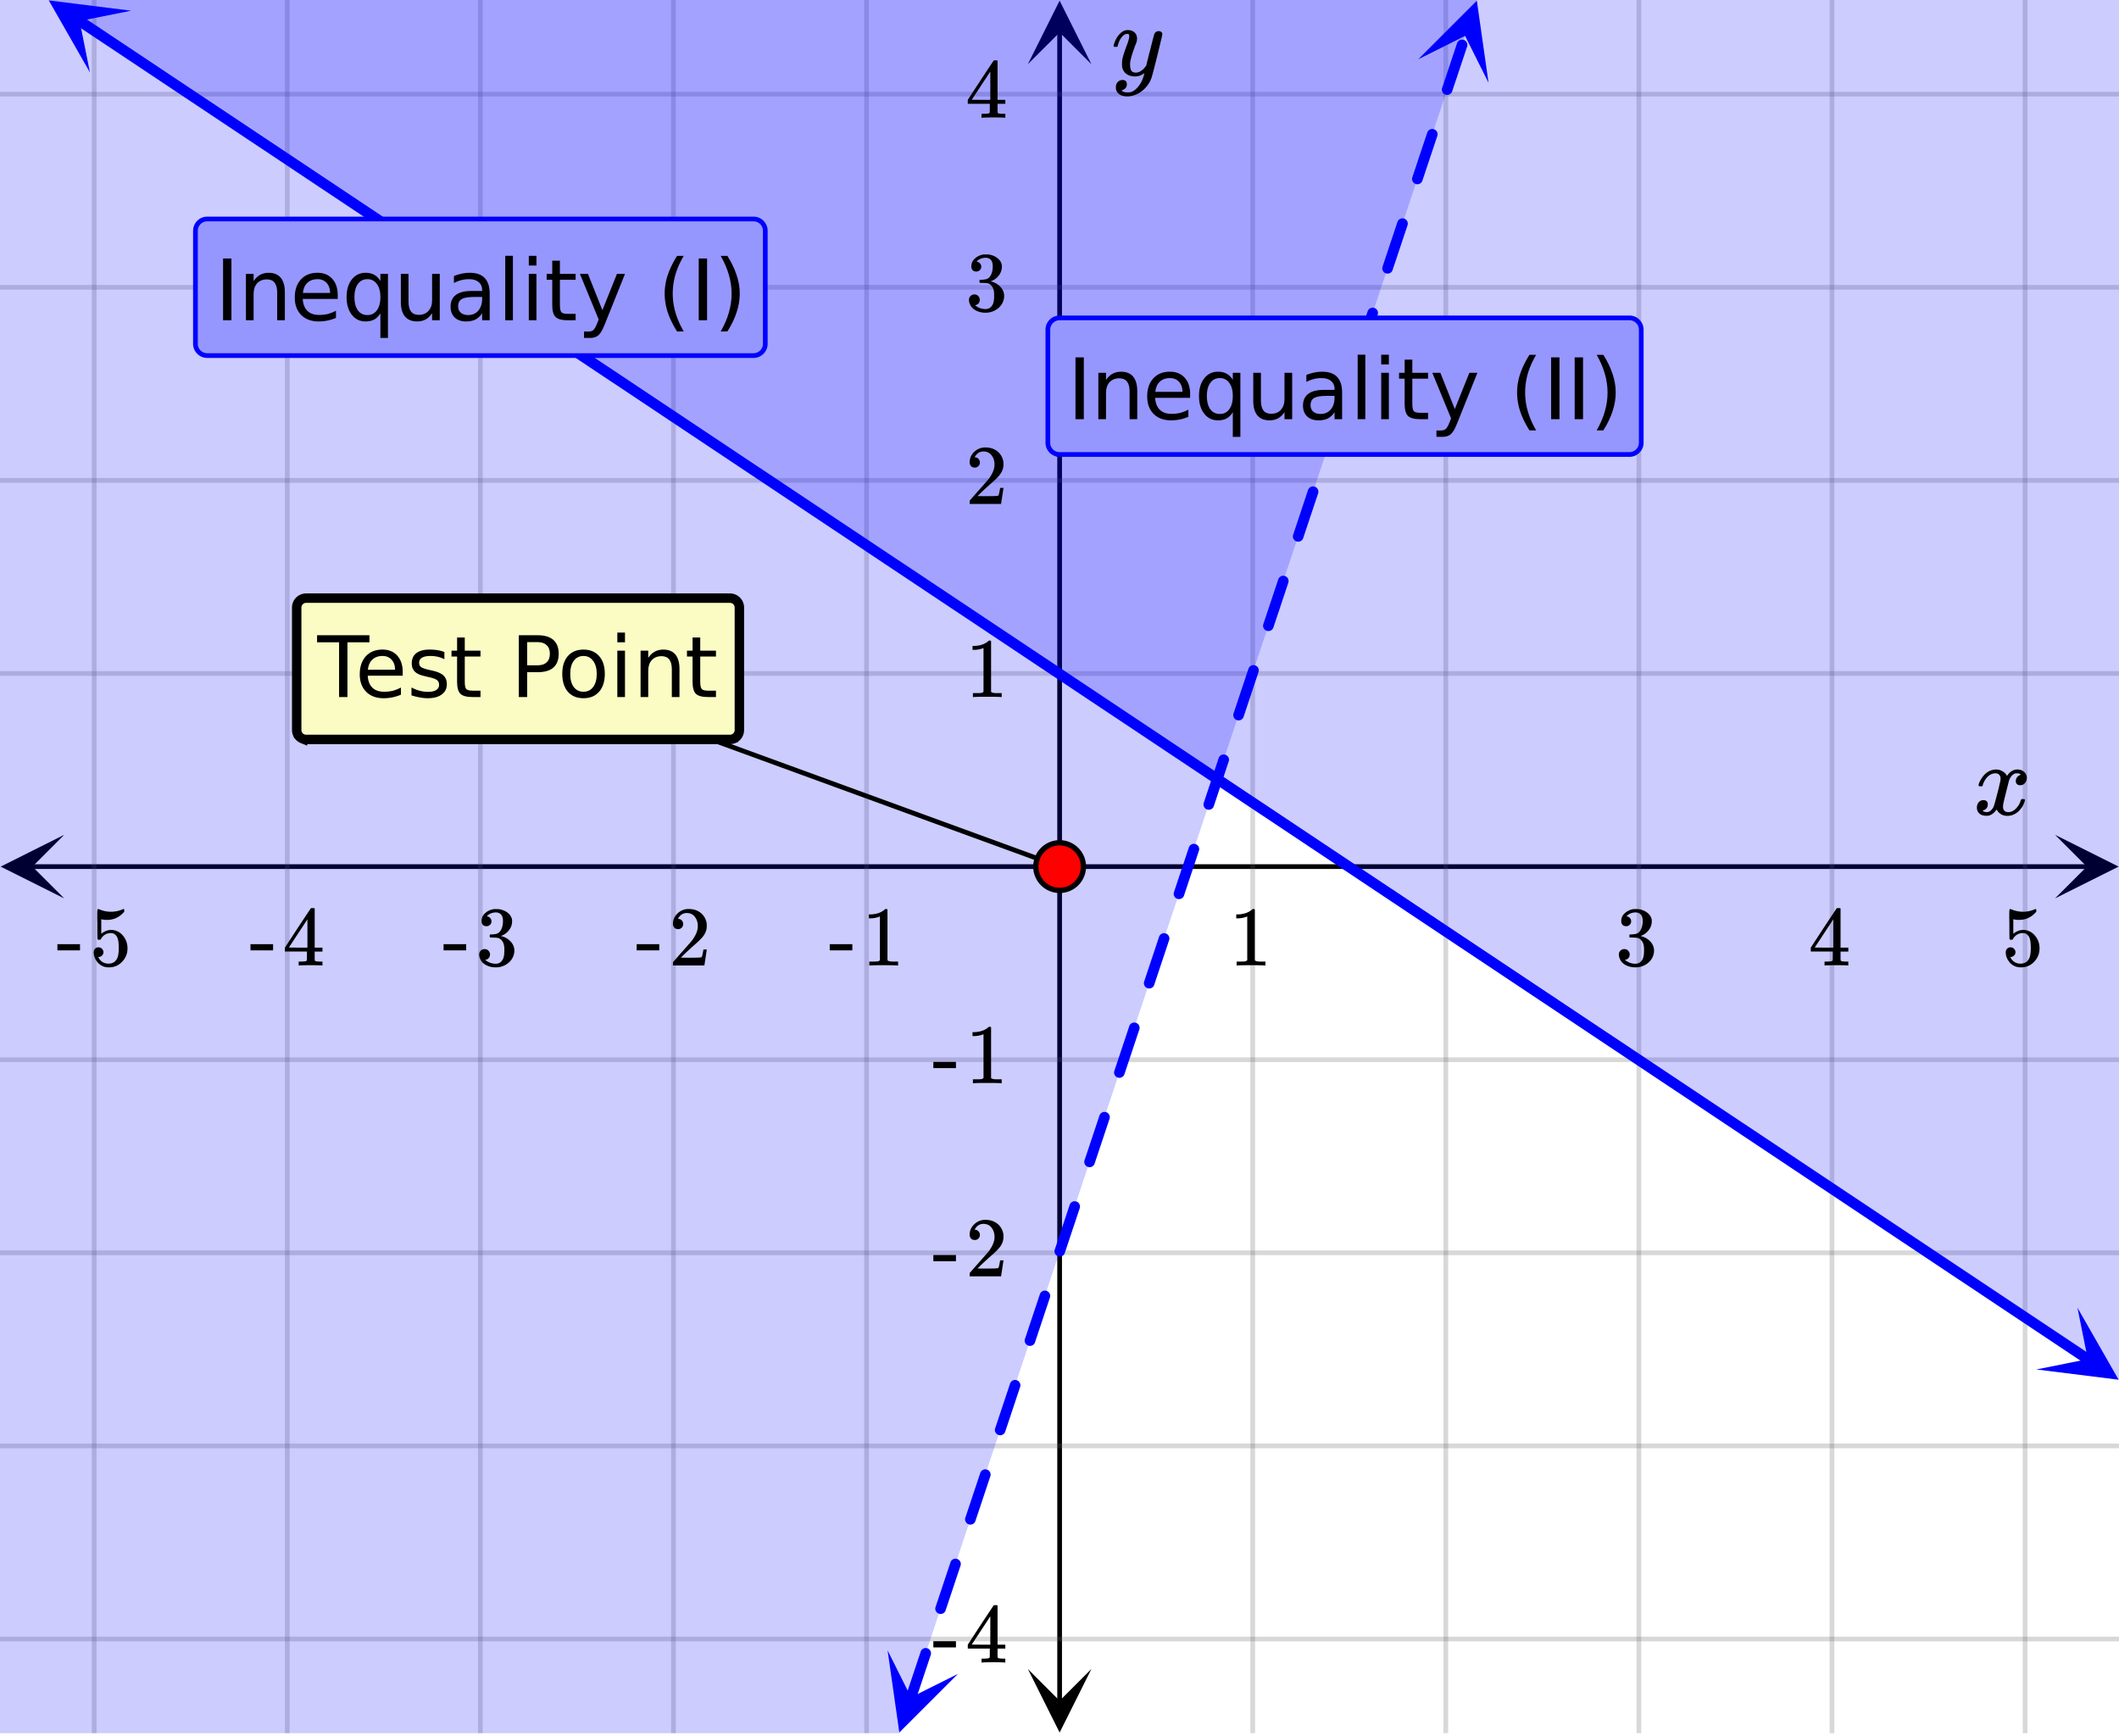 <svg xmlns="http://www.w3.org/2000/svg" xmlns:xlink="http://www.w3.org/1999/xlink" width="449.28" height="368" viewBox="0 0 336.96 276"><defs><symbol overflow="visible" id="q"><path d="M.953-4.531c-.074-.063-.11-.125-.11-.188.04-.289.212-.664.516-1.125.508-.77 1.149-1.21 1.922-1.328.145-.02.258-.031.344-.031.375 0 .723.101 1.047.297.32.187.55.43.687.718a3.71 3.71 0 0 0 .266-.343c.406-.446.867-.672 1.39-.672.446 0 .805.133 1.079.39.281.25.422.56.422.922 0 .336-.102.618-.297.844a.916.916 0 0 1-.75.344c-.211 0-.383-.055-.516-.172a.636.636 0 0 1-.187-.469c0-.5.27-.843.812-1.031a.921.921 0 0 0-.172-.125c-.105-.063-.261-.094-.468-.094-.149 0-.25.012-.313.032-.418.18-.727.539-.922 1.078-.031.093-.187.703-.469 1.828-.28 1.125-.433 1.758-.453 1.89a2.74 2.74 0 0 0-.047.5c0 .262.07.47.22.625.155.149.359.22.609.22.457 0 .867-.192 1.234-.579.375-.383.625-.813.75-1.281.039-.114.078-.176.11-.188.03-.02.113-.031.25-.031.206 0 .312.047.312.14 0 .012-.012.07-.031.172-.188.68-.57 1.266-1.141 1.766-.512.399-1.047.594-1.61.594-.761 0-1.34-.336-1.734-1.016-.312.492-.715.813-1.203.969-.105.02-.246.031-.422.031C1.441.156.992-.062.734-.5a1.316 1.316 0 0 1-.156-.656c0-.32.094-.598.281-.828a.95.95 0 0 1 .75-.344c.47 0 .704.23.704.687 0 .399-.188.688-.563.875l-.094.047-.078.031a.123.123 0 0 1-.047.016l-.047.016c0 .031.082.086.25.156.125.055.266.078.422.078.383 0 .723-.242 1.016-.734.113-.196.32-.907.625-2.125.07-.25.144-.524.219-.828.07-.301.125-.536.156-.704.039-.164.066-.265.078-.296.063-.29.094-.5.094-.625 0-.27-.074-.477-.219-.625-.137-.157-.328-.235-.578-.235-.492 0-.918.188-1.281.563a3.171 3.171 0 0 0-.75 1.297c-.024.105-.047.168-.079.187-.023.012-.109.016-.265.016zm0 0"/></symbol><symbol overflow="visible" id="x"><path d="M7.531-7.031c.157 0 .285.043.39.125a.41.41 0 0 1 .173.343c0 .137-.266 1.278-.797 3.422-.531 2.137-.84 3.305-.922 3.516a4.073 4.073 0 0 1-.844 1.469 4.38 4.38 0 0 1-1.343 1.078c-.586.281-1.133.422-1.641.422-.824 0-1.387-.262-1.688-.781-.105-.157-.156-.376-.156-.657 0-.367.102-.652.313-.86.226-.21.468-.312.718-.312.477 0 .72.227.72.688 0 .394-.196.687-.579.875-.023.008-.047.02-.078.031-.031.02-.059.035-.078.047-.024.008-.043.016-.063.016l-.047.03c.032.063.145.13.344.204.176.063.352.094.531.094h.125c.188 0 .329-.012.422-.031.414-.118.805-.391 1.172-.829.375-.437.66-.96.86-1.562.113-.363.171-.578.171-.64 0-.009-.011-.005-.03.015a.546.546 0 0 0-.095.062c-.406.29-.855.438-1.343.438-.555 0-1.012-.133-1.375-.39-.356-.259-.586-.634-.688-1.126a4.332 4.332 0 0 1-.016-.5c0-.258.008-.46.032-.61.07-.456.32-1.253.75-2.39.238-.644.36-1.093.36-1.343A.756.756 0 0 0 2.78-6.5c-.031-.063-.094-.094-.187-.094h-.078c-.25 0-.493.117-.72.344-.355.355-.62.875-.796 1.563 0 .011-.008.03-.016.062a.22.22 0 0 1-.03.063l-.032.015C.91-4.535.89-4.53.859-4.53H.437c-.062-.063-.093-.11-.093-.14 0-.04.015-.118.047-.235.226-.758.57-1.352 1.03-1.782.364-.343.75-.515 1.157-.515.457 0 .82.125 1.094.375.27.25.406.594.406 1.031-.023.211-.039.324-.047.344 0 .074-.086.308-.25.703-.449 1.21-.715 2.094-.797 2.656a3.234 3.234 0 0 0-.015.375c0 .418.062.735.187.953.133.22.375.329.719.329.25 0 .484-.063.703-.188.227-.133.399-.266.516-.39.113-.126.258-.298.437-.516 0-.008.024-.117.078-.328.051-.22.13-.536.235-.954.101-.425.207-.832.312-1.218.407-1.625.63-2.477.672-2.563a.735.735 0 0 1 .703-.437zm0 0"/></symbol><symbol overflow="visible" id="r"><path d="M5.61 0c-.157-.031-.872-.047-2.141-.047C2.207-.047 1.5-.03 1.344 0h-.157v-.625h.344c.52 0 .86-.008 1.016-.031.07-.008.18-.067.328-.172v-6.969c-.023 0-.059.016-.11.047a4.134 4.134 0 0 1-1.39.25h-.25v-.625h.25c.758-.02 1.39-.188 1.89-.5a2.46 2.46 0 0 0 .422-.313c.008-.03.063-.046.157-.046a.36.36 0 0 1 .234.078v8.078c.133.137.43.203.89.203h.798V0zm0 0"/></symbol><symbol overflow="visible" id="s"><path d="M1.719-6.25c-.25 0-.446-.07-.578-.219a.863.863 0 0 1-.204-.593c0-.508.196-.938.594-1.282a2.566 2.566 0 0 1 1.407-.625h.203c.312 0 .507.008.593.016.301.043.602.137.907.281.593.305.968.727 1.125 1.266.02.093.03.218.03.375 0 .523-.167.996-.5 1.422-.323.418-.73.714-1.218.89-.055.024-.055.04 0 .047.008 0 .05.012.125.031.55.157 1.016.446 1.39.86.376.418.563.89.563 1.422 0 .367-.086.718-.25 1.062-.218.461-.574.84-1.062 1.14-.492.302-1.04.454-1.64.454-.595 0-1.122-.125-1.579-.375-.46-.25-.766-.586-.922-1.016a1.45 1.45 0 0 1-.14-.656c0-.25.082-.453.25-.61a.831.831 0 0 1 .609-.25c.25 0 .453.087.61.25.163.169.25.372.25.61 0 .21-.063.39-.188.547a.768.768 0 0 1-.469.281l-.094.031c.489.407 1.047.61 1.672.61.5 0 .875-.239 1.125-.719.156-.29.234-.742.234-1.36v-.265c0-.852-.292-1.426-.875-1.719-.124-.05-.398-.082-.812-.093l-.563-.016-.046-.031c-.024-.02-.032-.086-.032-.204 0-.113.008-.18.032-.203.03-.03.054-.046.078-.046.25 0 .508-.02.781-.063.395-.05.695-.27.906-.656.207-.395.313-.867.313-1.422 0-.582-.157-.973-.469-1.172a1.131 1.131 0 0 0-.64-.188c-.45 0-.844.122-1.188.36l-.125.094a.671.671 0 0 0-.094.109l-.047.047a.88.88 0 0 0 .094.031c.176.024.328.11.453.266.125.148.188.32.188.515a.715.715 0 0 1-.235.547.76.76 0 0 1-.562.219zm0 0"/></symbol><symbol overflow="visible" id="t"><path d="M6.234 0c-.125-.031-.71-.047-1.75-.047-1.074 0-1.671.016-1.796.047h-.126v-.625h.422c.383-.008.618-.031.704-.063a.286.286 0 0 0 .171-.14c.008-.008.016-.25.016-.719v-.672h-3.5v-.625l2.031-3.11A431.58 431.58 0 0 1 4.5-9.108c.02-.008.113-.016.281-.016h.25l.078.078v6.203h1.235v.625H5.109V-.89a.25.25 0 0 0 .079.157c.07.062.328.101.765.109h.39V0zm-2.28-2.844v-4.5L1-2.859l1.469.015zm0 0"/></symbol><symbol overflow="visible" id="u"><path d="M1.438-2.89a.72.72 0 0 1 .546.234.72.72 0 0 1 .235.547c0 .21-.078.386-.235.53a.73.73 0 0 1-.515.22h-.094l.047.062c.133.293.336.531.61.719.28.187.609.281.984.281.644 0 1.101-.27 1.375-.812.175-.332.265-.907.265-1.72 0-.925-.125-1.55-.375-1.874-.23-.3-.515-.453-.86-.453-.698 0-1.23.308-1.593.922a.312.312 0 0 1-.094.125.761.761 0 0 1-.203.015c-.148 0-.23-.031-.25-.093-.023-.032-.031-.817-.031-2.36 0-.258-.008-.57-.016-.937v-.72c0-.5.032-.75.094-.75a.047.047 0 0 1 .047-.03l.25.078a4.646 4.646 0 0 0 3.625-.016.402.402 0 0 1 .172-.062c.07 0 .11.086.11.25v.171C4.8-7.686 3.878-7.25 2.765-7.25c-.282 0-.532-.023-.75-.078l-.141-.031v2.312c.508-.406 1.035-.61 1.578-.61.164 0 .348.024.547.063.602.157 1.094.5 1.469 1.032.383.523.578 1.14.578 1.859 0 .812-.29 1.515-.86 2.11-.562.593-1.261.89-2.093.89C2.52.297 2.035.14 1.64-.172a1.618 1.618 0 0 1-.438-.453C.93-.945.758-1.348.687-1.828c0-.02-.007-.055-.015-.11v-.14c0-.25.07-.445.219-.594a.745.745 0 0 1 .546-.219zm0 0"/></symbol><symbol overflow="visible" id="v"><path d="M.14-2.406v-.985h3.594v.985zm0 0"/></symbol><symbol overflow="visible" id="w"><path d="M1.484-5.781c-.25 0-.449-.078-.593-.235a.872.872 0 0 1-.22-.609c0-.645.243-1.195.735-1.656a2.46 2.46 0 0 1 1.766-.703c.77 0 1.41.21 1.922.625.508.418.82.964.937 1.64.008.168.016.32.016.453 0 .524-.156 1.012-.469 1.47-.25.374-.758.89-1.516 1.546-.324.281-.777.695-1.359 1.234l-.781.766 1.016.016c1.414 0 2.164-.024 2.25-.079.039-.007.085-.101.14-.28.031-.095.094-.4.188-.923v-.03h.53v.03l-.374 2.47V0h-5v-.25c0-.188.008-.29.031-.313.008-.007.383-.437 1.125-1.28.977-1.095 1.61-1.813 1.89-2.157.602-.82.907-1.57.907-2.25 0-.594-.156-1.086-.469-1.484-.312-.407-.746-.61-1.297-.61-.523 0-.945.235-1.265.703-.024.032-.047.079-.078.141a.274.274 0 0 0-.047.078c0 .012.02.016.062.016a.68.68 0 0 1 .547.25.801.801 0 0 1 .219.562c0 .23-.078.422-.235.578a.76.76 0 0 1-.578.235zm0 0"/></symbol><symbol overflow="visible" id="y"><path d="M1.328-9.828h1.328V0H1.328zm0 0"/></symbol><symbol overflow="visible" id="z"><path d="M7.406-4.453V0H6.188v-4.406c0-.696-.137-1.219-.407-1.563-.273-.351-.68-.531-1.218-.531-.657 0-1.18.21-1.563.625-.375.418-.563.984-.563 1.703V0H1.22v-7.375h1.218v1.14c.29-.437.633-.765 1.032-.984.394-.218.847-.328 1.36-.328.843 0 1.484.262 1.921.781.438.524.656 1.293.656 2.313zm0 0"/></symbol><symbol overflow="visible" id="A"><path d="M7.578-3.984v.593H2.016c.05.836.3 1.47.75 1.907.445.43 1.07.64 1.875.64.468 0 .921-.05 1.359-.156a5.827 5.827 0 0 0 1.297-.516v1.141a6.956 6.956 0 0 1-2.734.563C3.394.188 2.469-.149 1.78-.829 1.094-1.516.75-2.441.75-3.61c0-1.207.32-2.164.969-2.875.656-.707 1.535-1.063 2.64-1.063.989 0 1.77.32 2.344.953.582.637.875 1.508.875 2.61zm-1.219-.36c0-.664-.183-1.195-.546-1.593-.368-.395-.844-.594-1.438-.594-.68 0-1.219.195-1.625.578-.406.387-.64.922-.703 1.61zm0 0"/></symbol><symbol overflow="visible" id="B"><path d="M2-3.688c0 .899.18 1.602.547 2.11.363.5.867.75 1.515.75.633 0 1.133-.25 1.5-.75.375-.508.563-1.211.563-2.11 0-.882-.188-1.578-.563-2.078a1.757 1.757 0 0 0-1.5-.765c-.648 0-1.152.258-1.515.765C2.18-5.266 2-4.57 2-3.687zm4.125 2.579c-.262.437-.586.765-.969.984-.386.207-.851.313-1.39.313-.899 0-1.625-.352-2.188-1.063C1.023-1.582.75-2.52.75-3.688c0-1.156.273-2.085.828-2.796.563-.707 1.29-1.063 2.188-1.063.539 0 1.004.11 1.39.328.383.211.707.532.969.969v-1.125h1.203V2.813H6.125zm0 0"/></symbol><symbol overflow="visible" id="C"><path d="M1.14-2.906v-4.469h1.22v4.422c0 .7.132 1.226.406 1.578.27.344.675.516 1.218.516.657 0 1.172-.207 1.547-.625.383-.414.578-.985.578-1.704v-4.187h1.22V0h-1.22v-1.125c-.293.45-.636.781-1.03 1-.388.207-.837.313-1.345.313-.843 0-1.492-.258-1.937-.782-.438-.531-.656-1.3-.656-2.312zm3.048-4.64zm0 0"/></symbol><symbol overflow="visible" id="D"><path d="M4.625-3.703c-.98 0-1.664.117-2.047.344-.375.218-.562.601-.562 1.14 0 .43.14.766.421 1.016.29.25.676.375 1.157.375.676 0 1.219-.235 1.625-.703.406-.477.61-1.114.61-1.907v-.265zm2.406-.5V0H5.828v-1.125a2.75 2.75 0 0 1-1.047 1c-.406.207-.906.313-1.5.313-.761 0-1.367-.208-1.812-.625C1.03-.863.812-1.43.812-2.141c0-.832.274-1.457.829-1.875.55-.425 1.379-.64 2.484-.64h1.703v-.125c0-.551-.183-.977-.547-1.282-.367-.312-.883-.468-1.547-.468-.43 0-.84.054-1.234.156a5.593 5.593 0 0 0-1.156.453v-1.11a7.834 7.834 0 0 1 1.297-.39c.414-.082.82-.125 1.218-.125 1.063 0 1.852.277 2.375.828.532.555.797 1.39.797 2.516zm0 0"/></symbol><symbol overflow="visible" id="E"><path d="M1.266-10.25h1.218V0H1.266zm0 0"/></symbol><symbol overflow="visible" id="F"><path d="M1.266-7.375h1.218V0H1.266zm0-2.875h1.218v1.547H1.266zm0 0"/></symbol><symbol overflow="visible" id="G"><path d="M2.469-9.469v2.094h2.5v.938h-2.5v4.015c0 .594.082.98.25 1.156.164.168.5.25 1 .25h1.25V0h-1.25C2.78 0 2.133-.172 1.78-.516c-.355-.351-.531-.988-.531-1.906v-4.015H.36v-.938h.89v-2.094zm0 0"/></symbol><symbol overflow="visible" id="H"><path d="M4.344.688C4 1.563 3.66 2.133 3.328 2.405c-.324.27-.758.406-1.297.406h-.969V1.798h.72c.331 0 .585-.086.765-.25.187-.156.394-.527.625-1.11l.219-.562-2.985-7.25h1.281l2.297 5.766 2.313-5.766h1.281zm0 0"/></symbol><symbol overflow="visible" id="J"><path d="M4.188-10.234c-.594 1.011-1.04 2.011-1.329 3a10.952 10.952 0 0 0-.421 3c0 1.011.144 2.015.437 3.015.29.992.727 1.989 1.313 3H3.125C2.469.75 1.973-.266 1.641-1.266a9.575 9.575 0 0 1-.485-2.968c0-.977.16-1.961.485-2.954.332-.988.828-2.003 1.484-3.046zm0 0"/></symbol><symbol overflow="visible" id="K"><path d="M1.078-10.234h1.063c.656 1.043 1.144 2.058 1.468 3.046.332.993.5 1.977.5 2.954 0 .98-.168 1.968-.5 2.968-.324 1-.812 2.016-1.468 3.047H1.078c.582-1.011 1.016-2.008 1.297-3 .29-1 .438-2.004.438-3.015 0-1.008-.149-2.008-.438-3-.281-.989-.715-1.989-1.297-3zm0 0"/></symbol><symbol overflow="visible" id="L"><path d="M-.047-9.828h8.328v1.125h-3.5V0H3.453v-8.703h-3.5zm0 0"/></symbol><symbol overflow="visible" id="M"><path d="M5.969-7.156v1.14a4.708 4.708 0 0 0-1.063-.39 5.208 5.208 0 0 0-1.14-.125c-.606 0-1.059.093-1.36.281-.304.18-.453.45-.453.813 0 .28.102.507.313.671.218.157.656.309 1.312.454l.406.093c.864.188 1.473.45 1.829.782.363.335.546.804.546 1.406 0 .687-.273 1.23-.812 1.625-.543.398-1.29.594-2.234.594-.399 0-.81-.043-1.235-.126-.43-.07-.875-.18-1.344-.328v-1.25c.446.23.883.403 1.313.516.437.117.867.172 1.297.172.57 0 1.008-.094 1.312-.281.313-.196.469-.473.469-.829 0-.332-.117-.585-.344-.765-.218-.176-.703-.344-1.453-.5l-.422-.11c-.75-.156-1.293-.394-1.625-.718-.336-.32-.5-.77-.5-1.344 0-.695.242-1.234.735-1.61.5-.374 1.195-.562 2.093-.562.446 0 .868.031 1.266.094.395.062.758.164 1.094.297zm0 0"/></symbol><symbol overflow="visible" id="N"><path d="M2.656-8.734v3.687h1.672c.613 0 1.086-.156 1.422-.469.344-.32.516-.78.516-1.375 0-.593-.172-1.046-.516-1.359-.336-.32-.809-.484-1.422-.484zM1.328-9.828h3c1.102 0 1.938.25 2.5.75.563.5.844 1.23.844 2.187 0 .97-.281 1.704-.844 2.204-.562.492-1.398.734-2.5.734H2.656V0H1.328zm0 0"/></symbol><symbol overflow="visible" id="O"><path d="M4.125-6.531c-.648 0-1.164.258-1.547.765-.375.512-.562 1.204-.562 2.079 0 .886.187 1.585.562 2.093.375.5.89.75 1.547.75.645 0 1.156-.25 1.531-.75.383-.508.578-1.207.578-2.093 0-.864-.195-1.551-.578-2.063-.375-.52-.886-.781-1.531-.781zm0-1.016c1.05 0 1.879.344 2.484 1.031.602.68.907 1.621.907 2.829 0 1.21-.305 2.156-.907 2.843C6.004-.156 5.176.187 4.125.187c-1.055 0-1.883-.343-2.484-1.03C1.047-1.532.75-2.478.75-3.689c0-1.207.297-2.148.89-2.828.602-.687 1.43-1.03 2.485-1.03zm0 0"/></symbol><clipPath id="a"><path d="M0 0h336.96v275.59H0zm0 0"/></clipPath><clipPath id="b"><path d="M.102 132.742H11V143H.102zm0 0"/></clipPath><clipPath id="c"><path d="M326.79 132.742h10.17V143h-10.17zm0 0"/></clipPath><clipPath id="d"><path d="M14 0h309v275.59H14zm0 0"/></clipPath><clipPath id="e"><path d="M163.445 265H174v10.488h-10.555zm0 0"/></clipPath><clipPath id="f"><path d="M163.445 0H174v10.21h-10.555zm0 0"/></clipPath><clipPath id="g"><path d="M0 14h336.96v247H0zm0 0"/></clipPath><clipPath id="h"><path d="M7 0h14v12H7zm0 0"/></clipPath><clipPath id="i"><path d="M11.027-4.844L33.113 9.875 18.395 31.957-3.687 17.242zm0 0"/></clipPath><clipPath id="j"><path d="M323 207h13.96v13H323zm0 0"/></clipPath><clipPath id="k"><path d="M330.355 207.938l22.086 14.718-14.714 22.082-22.086-14.715zm0 0"/></clipPath><clipPath id="l"><path d="M141 262h12v13.59h-12zm0 0"/></clipPath><clipPath id="m"><path d="M137.41 273.617l8.399-25.176 25.175 8.395-8.398 25.176zm0 0"/></clipPath><clipPath id="n"><path d="M225 0h12v14h-12zm0 0"/></clipPath><clipPath id="o"><path d="M225.516 9.434l8.394-25.176 25.176 8.394-8.395 25.176zm0 0"/></clipPath><clipPath id="p"><path d="M0 0h336.96v275.59H0zm0 0"/></clipPath></defs><g clip-path="url(#a)" fill="#fff"><path d="M0 0h337v275.59H0zm0 0"/><path d="M0 0h337v275.59H0zm0 0"/></g><path d="M5.055 137.797h326.89" fill="none" stroke="#000" stroke-width=".749"/><g clip-path="url(#b)"><path d="M10.21 132.742L.103 137.797l10.109 5.055-5.055-5.055zm0 0"/></g><g clip-path="url(#c)"><path d="M326.79 132.742l10.108 5.055-10.109 5.055 5.055-5.055zm0 0"/></g><g clip-path="url(#d)"><path d="M199.203 0v275.59M229.91 0v275.59M260.613 0v275.59M291.316 0v275.59M322.023 0v275.59M137.797 0v275.59M107.09 0v275.59M76.387 0v275.59M45.684 0v275.59M14.977 0v275.59" fill="none" stroke-linecap="round" stroke-linejoin="round" stroke="#666" stroke-opacity=".251" stroke-width=".749"/></g><path d="M168.5 270.535V5.055" fill="none" stroke="#000" stroke-width=".749"/><g clip-path="url(#e)"><path d="M163.445 265.379l5.055 10.11 5.055-10.11-5.055 5.055zm0 0"/></g><g clip-path="url(#f)"><path d="M163.445 10.21L168.5.103l5.055 10.109-5.055-5.055zm0 0"/></g><g clip-path="url(#g)"><path d="M0 107.09h337M0 76.387h337M0 45.684h337M0 14.977h337M0 168.5h337M0 199.203h337M0 229.91h337M0 260.613h337" fill="none" stroke-linecap="round" stroke-linejoin="round" stroke="#666" stroke-opacity=".251" stroke-width=".749"/></g><path d="M12.566 3.27l4.29 2.859L19 7.555l10.723 7.148 2.144 1.426 8.578 5.719 2.145 1.425 8.578 5.72 2.145 1.425 8.578 5.719 2.144 1.426 10.723 7.148 2.14 1.426 8.579 5.718 2.144 1.426L96.2 59l2.145 1.426 8.578 5.719 2.144 1.425 10.723 7.149 2.145 1.426 8.578 5.718 2.144 1.426 8.578 5.719 2.145 1.426 8.578 5.718 2.145 1.426 10.722 7.149 2.145 1.425 8.578 5.72 2.144 1.425 8.579 5.719 2.144 1.425 10.723 7.149 2.144 1.426 8.578 5.718 2.145 1.426 8.578 5.719 2.145 1.426 4.289 2.86 2.14 1.429 2.145 1.43 2.144 1.425 10.723 7.149 2.145 1.425 8.578 5.72 2.144 1.425 8.578 5.719 2.145 1.426 8.578 5.718 2.145 1.426 10.722 7.149 2.145 1.425 8.578 5.719 2.144 1.426 8.578 5.719 2.145 1.425 8.578 5.72 2.145 1.425 8.578 5.719" fill="none" stroke-width="1.685" stroke-linecap="round" stroke-linejoin="round" stroke="#00f"/><g clip-path="url(#h)"><g clip-path="url(#i)"><path d="M20.844 1.7L7.758.065 14.3 11.512l-1.637-8.176zm0 0" fill="#00f"/></g></g><g clip-path="url(#j)"><g clip-path="url(#k)"><path d="M330.355 207.938l6.547 11.449-13.086-1.633 8.18-1.637zm0 0" fill="#00f"/></g></g><path d="M144.035 269.734l.594-1.777.59-1.773.594-1.774.59-1.777.003-.004a.805.805 0 0 1 .422-.488.822.822 0 0 1 .645-.047.804.804 0 0 1 .484.426.798.798 0 0 1 .047.64l-.004.008-.59 1.773-.594 1.774-.59 1.777-.593 1.774a.828.828 0 0 1-.422.488.821.821 0 0 1-.645.043.798.798 0 0 1-.484-.422.798.798 0 0 1-.047-.64zm4.738-14.21l.59-1.762.59-1.774.594-1.777.59-1.774.008-.019a.798.798 0 0 1 .421-.484.798.798 0 0 1 .641-.047.806.806 0 0 1 .488.422c.106.21.121.421.047.644l-.008.02-.59 1.773-.593 1.774-.59 1.773-.59 1.766a.81.81 0 0 1-.422.484.806.806 0 0 1-.644.047.81.81 0 0 1-.485-.422.806.806 0 0 1-.047-.645zm4.739-14.208l.586-1.75.59-1.777.593-1.773.59-1.774.012-.031a.828.828 0 0 1 .422-.488.821.821 0 0 1 .644-.043.81.81 0 0 1 .485.422.806.806 0 0 1 .046.644l-.011.027-.59 1.778-.594 1.773-.59 1.774-.586 1.75a.805.805 0 0 1-.422.488.814.814 0 0 1-.64.047.8.8 0 0 1-.488-.426.798.798 0 0 1-.047-.64zm4.738-14.21l.582-1.739.59-1.773.594-1.774.59-1.773.015-.043a.817.817 0 0 1 .422-.488.822.822 0 0 1 .644-.047.804.804 0 0 1 .485.426.798.798 0 0 1 .047.64l-.016.043-.59 1.774-.593 1.777-.59 1.773-.582 1.739a.803.803 0 0 1-.422.488.813.813 0 0 1-.64.043.817.817 0 0 1-.49-.422.806.806 0 0 1-.046-.645zm4.738-14.208l.578-1.726.59-1.774.594-1.773.59-1.777.02-.055a.81.81 0 0 1 .421-.484.806.806 0 0 1 .645-.047.81.81 0 0 1 .484.422.806.806 0 0 1 .047.644l-.02.055-.59 1.773-.593 1.774-.59 1.777-.578 1.727a.786.786 0 0 1-.422.484.798.798 0 0 1-.64.047.817.817 0 0 1-.489-.422.807.807 0 0 1-.047-.645zm4.739-14.207l.574-1.714.59-1.774.593-1.777.59-1.774.024-.066a.817.817 0 0 1 .422-.488.821.821 0 0 1 .644-.043c.219.07.383.215.484.422a.798.798 0 0 1 .047.64l-.023.07-.59 1.774-.594 1.773-.59 1.774-.57 1.715a.81.81 0 0 1-.426.488.83.83 0 0 1-.64.047.81.81 0 0 1-.489-.426.798.798 0 0 1-.046-.64zm4.738-14.21l.57-1.7.59-1.777.594-1.774.59-1.773.027-.078a.817.817 0 0 1 .422-.488.806.806 0 0 1 .644-.047.81.81 0 0 1 .485.422c.105.21.12.425.047.644l-.028.078-.59 1.778-.593 1.773-.59 1.774-.567 1.703a.804.804 0 0 1-.425.484.798.798 0 0 1-.641.047.817.817 0 0 1-.488-.422.822.822 0 0 1-.047-.645zm4.738-14.208l.567-1.691.59-1.773.593-1.774.59-1.773.031-.094a.81.81 0 0 1 .422-.484.806.806 0 0 1 .645-.047.828.828 0 0 1 .488.422.821.821 0 0 1 .043.644l-.031.09-.59 1.773-.594 1.778-.59 1.773-.562 1.688a.81.81 0 0 1-.426.488.798.798 0 0 1-.64.047.817.817 0 0 1-.489-.422.842.842 0 0 1-.047-.645zm4.742-14.207l.559-1.68.59-1.773.594-1.773.59-1.778.035-.101a.817.817 0 0 1 .421-.488.821.821 0 0 1 .645-.043c.219.07.383.21.488.422a.813.813 0 0 1 .043.64l-.035.106-.59 1.773-.594 1.774-.59 1.777-.558 1.676a.817.817 0 0 1-.422.488.824.824 0 0 1-.644.043.805.805 0 0 1-.489-.422.813.813 0 0 1-.043-.64zm4.739-14.21l.554-1.665.59-1.773.594-1.777.59-1.774.039-.113a.806.806 0 0 1 .422-.488.807.807 0 0 1 .644-.047.828.828 0 0 1 .488.422c.102.21.118.422.043.644l-.039.113-.59 1.778-.593 1.773-.59 1.774-.555 1.668a.81.81 0 0 1-.422.484.808.808 0 0 1-.644.047.817.817 0 0 1-.488-.422.821.821 0 0 1-.043-.645zm4.738-14.208l.55-1.652.59-1.777.594-1.774.59-1.773.043-.129a.828.828 0 0 1 .422-.488.823.823 0 0 1 .644-.043.828.828 0 0 1 .489.422.821.821 0 0 1 .043.644l-.043.125-.59 1.774-.594 1.777-.59 1.773-.55 1.653a.817.817 0 0 1-.422.488.824.824 0 0 1-.645.047.81.81 0 0 1-.488-.426.813.813 0 0 1-.043-.64zm4.738-14.21l.547-1.641.59-1.774.594-1.773.59-1.777.046-.137a.817.817 0 0 1 .422-.488.824.824 0 0 1 .645-.047.81.81 0 0 1 .488.426.813.813 0 0 1 .043.64l-.043.14-.594 1.774-.593 1.778-.59 1.773-.547 1.64a.828.828 0 0 1-.422.489.823.823 0 0 1-.645.043.828.828 0 0 1-.488-.422.821.821 0 0 1-.043-.644zm4.738-14.208l.543-1.628.59-1.774.594-1.777.59-1.774.05-.152a.81.81 0 0 1 .423-.484.808.808 0 0 1 .644-.047.817.817 0 0 1 .488.422.821.821 0 0 1 .043.644l-.047.153-.593 1.773-.59 1.773-.594 1.778-.543 1.629a.81.81 0 0 1-.422.484.807.807 0 0 1-.644.047.828.828 0 0 1-.489-.422.823.823 0 0 1-.043-.645zm4.739-14.207l.539-1.617.59-1.773.593-1.778.59-1.773.055-.164a.828.828 0 0 1 .422-.488.824.824 0 0 1 .644-.043c.223.07.383.215.489.422a.83.83 0 0 1 .046.64l-.054.164-.594 1.778-.59 1.773-.594 1.773-.539 1.618a.817.817 0 0 1-.422.488.84.84 0 0 1-1.132-.379.813.813 0 0 1-.043-.64zm4.738-14.21l.535-1.602.59-1.777.594-1.774.59-1.773.058-.176a.81.81 0 0 1 .426-.488.798.798 0 0 1 .64-.047.817.817 0 0 1 .489.422c.105.21.117.425.047.644l-.059.176-.594 1.773-.59 1.778-.593 1.773-.535 1.606a.81.81 0 0 1-.422.484.806.806 0 0 1-.645.047.81.81 0 0 1-.484-.422.806.806 0 0 1-.047-.644zm4.738-14.208l.532-1.593.59-1.774.593-1.773.59-1.778.062-.187a.804.804 0 0 1 .426-.484.798.798 0 0 1 .64-.047.817.817 0 0 1 .49.422.822.822 0 0 1 .046.644l-.062.188-.594 1.773-.59 1.774-.594 1.777-.531 1.59a.817.817 0 0 1-.422.488.806.806 0 0 1-.644.047.81.81 0 0 1-.485-.422.808.808 0 0 1-.047-.645zm4.739-14.207l.527-1.582.59-1.773.594-1.777.59-1.774.066-.199a.81.81 0 0 1 .426-.488.813.813 0 0 1 .64-.043c.223.07.383.21.488.422a.798.798 0 0 1 .047.64l-.066.203-.594 1.774-.59 1.773-.593 1.774-.528 1.582a.817.817 0 0 1-.422.488.821.821 0 0 1-.644.043.786.786 0 0 1-.485-.422.798.798 0 0 1-.046-.64zm4.738-14.21l.523-1.567.59-1.777.594-1.774.59-1.773.074-.211a.783.783 0 0 1 .422-.488.798.798 0 0 1 .64-.047.817.817 0 0 1 .489.422c.105.21.12.425.047.644l-.07.211-.594 1.777-.59 1.774-.594 1.773-.524 1.57a.81.81 0 0 1-.421.485.806.806 0 0 1-.645.047.81.81 0 0 1-.484-.422.806.806 0 0 1-.047-.645zm4.738-14.208l.52-1.558.59-1.774.593-1.773.59-1.773.078-.227a.815.815 0 0 1 .422-.488.813.813 0 0 1 .64-.043.806.806 0 0 1 .489.422.806.806 0 0 1 .047.644l-.074.223-.594 1.773-.59 1.778-.594 1.773-.52 1.555a.817.817 0 0 1-.421.488.806.806 0 0 1-.645.047.81.81 0 0 1-.484-.422.808.808 0 0 1-.047-.645zm0 0" fill="#00f"/><g clip-path="url(#l)"><g clip-path="url(#m)"><path d="M141.145 262.426l1.863 13.054 9.324-9.32-7.46 3.727zm0 0" fill="#00f"/></g></g><g clip-path="url(#n)"><g clip-path="url(#o)"><path d="M225.516 9.434l9.328-9.325 1.863 13.055-3.73-7.46zm0 0" fill="#00f"/></g></g><g clip-path="url(#p)" fill="#00f" fill-opacity=".2"><path d="M-237.96-163.668l420.6-630.59 841.204 560.528-420.602 630.59-841.203-560.528"/><path d="M27.027 623.242l-719.336-239.66 319.704-958.644 719.34 239.66L27.026 623.242"/></g><path d="M168.5 137.797l-86.121-31.453" fill="none" stroke-width=".758" stroke="#000"/><path d="M172.281 137.797c0 .5-.093.984-.289 1.445a3.768 3.768 0 0 1-3.492 2.336 3.777 3.777 0 0 1-3.492-2.336 3.673 3.673 0 0 1-.29-1.445 3.81 3.81 0 0 1 1.105-2.676 3.777 3.777 0 0 1 6.168 1.227c.197.465.29.945.29 1.449zm0 0" fill="red" stroke-width=".843" stroke="#000"/><use xlink:href="#q" x="313.784" y="129.558"/><use xlink:href="#r" x="195.46" y="153.522"/><use xlink:href="#s" x="256.869" y="153.522"/><use xlink:href="#t" x="287.573" y="153.522"/><use xlink:href="#u" x="318.278" y="153.522"/><use xlink:href="#v" x="131.804" y="153.522"/><use xlink:href="#r" x="137.047" y="153.522"/><use xlink:href="#v" x="101.1" y="153.522"/><use xlink:href="#w" x="106.342" y="153.522"/><use xlink:href="#v" x="70.396" y="153.522"/><use xlink:href="#s" x="75.638" y="153.522"/><use xlink:href="#v" x="39.691" y="153.522"/><use xlink:href="#t" x="44.933" y="153.522"/><use xlink:href="#v" x="8.987" y="153.522"/><use xlink:href="#u" x="14.229" y="153.522"/><use xlink:href="#x" x="176.738" y="11.982"/><use xlink:href="#r" x="153.522" y="110.836"/><use xlink:href="#w" x="153.522" y="80.131"/><use xlink:href="#s" x="153.522" y="49.427"/><use xlink:href="#t" x="153.522" y="18.722"/><use xlink:href="#v" x="148.28" y="172.244"/><use xlink:href="#r" x="153.522" y="172.244"/><use xlink:href="#v" x="148.28" y="202.949"/><use xlink:href="#w" x="153.522" y="202.949"/><use xlink:href="#v" x="148.28" y="264.358"/><use xlink:href="#t" x="153.522" y="264.358"/><path d="M31.078 54.668V36.695c0-.246.047-.488.145-.715a1.877 1.877 0 0 1 1.012-1.016c.23-.093.468-.14.714-.14h86.871c.25 0 .489.047.72.14a1.877 1.877 0 0 1 1.01 1.016c.098.227.145.47.145.715v17.973a1.856 1.856 0 0 1-.55 1.324 1.889 1.889 0 0 1-1.324.55l-86.872.001a1.884 1.884 0 0 1-1.726-1.156 1.818 1.818 0 0 1-.145-.719zm0 0" fill="#9696ff" stroke="#00f" stroke-width=".749"/><use xlink:href="#y" x="34.145" y="50.924"/><use xlink:href="#z" x="37.889" y="50.924"/><use xlink:href="#A" x="46.127" y="50.924"/><use xlink:href="#B" x="54.365" y="50.924"/><use xlink:href="#C" x="62.602" y="50.924"/><use xlink:href="#D" x="70.84" y="50.924"/><use xlink:href="#E" x="79.078" y="50.924"/><use xlink:href="#F" x="82.822" y="50.924"/><use xlink:href="#G" x="86.567" y="50.924"/><use xlink:href="#H" x="91.809" y="50.924"/><use xlink:href="#I" x="100.047" y="50.924"/><use xlink:href="#J" x="104.54" y="50.924"/><use xlink:href="#y" x="109.782" y="50.924"/><use xlink:href="#K" x="113.527" y="50.924"/><path d="M166.629 70.395V52.422a1.866 1.866 0 0 1 1.871-1.871h90.617a1.835 1.835 0 0 1 1.32.547c.176.175.313.379.407.609.097.227.144.469.144.715v17.973a1.856 1.856 0 0 1-.55 1.324 1.884 1.884 0 0 1-1.32.55H168.5c-.25 0-.488-.05-.715-.144a1.832 1.832 0 0 1-.61-.406 1.92 1.92 0 0 1-.405-.606 1.885 1.885 0 0 1-.141-.718zm0 0" fill="#9696ff" stroke="#00f" stroke-width=".749"/><use xlink:href="#y" x="169.694" y="66.651"/><use xlink:href="#z" x="173.438" y="66.651"/><use xlink:href="#A" x="181.676" y="66.651"/><use xlink:href="#B" x="189.914" y="66.651"/><use xlink:href="#C" x="198.151" y="66.651"/><use xlink:href="#D" x="206.389" y="66.651"/><use xlink:href="#E" x="214.627" y="66.651"/><use xlink:href="#F" x="218.371" y="66.651"/><use xlink:href="#G" x="222.116" y="66.651"/><use xlink:href="#H" x="227.358" y="66.651"/><use xlink:href="#I" x="235.596" y="66.651"/><use xlink:href="#J" x="240.089" y="66.651"/><use xlink:href="#y" x="245.331" y="66.651"/><use xlink:href="#y" x="249.076" y="66.651"/><use xlink:href="#K" x="252.82" y="66.651"/><path d="M47.105 116.078V96.605c0-.207.04-.41.118-.601.082-.192.195-.363.343-.512a1.61 1.61 0 0 1 .508-.34 1.61 1.61 0 0 1 .606-.12h67.398a1.59 1.59 0 0 1 1.113.46c.149.149.262.32.34.512.082.191.121.394.121.601v19.473c0 .207-.039.41-.12.602a1.543 1.543 0 0 1-.852.851 1.519 1.519 0 0 1-.602.121H48.68c-.211 0-.41-.039-.606-.12a1.489 1.489 0 0 1-.508-.34 1.617 1.617 0 0 1-.343-.512 1.586 1.586 0 0 1-.118-.602zm0 0" fill="#fafcc4"/><path d="M47.18 116.078V96.605a1.5 1.5 0 0 1 1.5-1.496h67.398a1.507 1.507 0 0 1 1.059.438c.14.14.25.305.324.488.078.184.113.371.113.57v19.473c0 .2-.035.39-.113.574a1.447 1.447 0 0 1-.324.485c-.14.14-.301.25-.485.324a1.448 1.448 0 0 1-.574.113H48.68c-.2 0-.39-.035-.575-.113a1.463 1.463 0 0 1-.488-.324c-.14-.14-.246-.301-.324-.485a1.52 1.52 0 0 1-.113-.574zm0 0" fill="none" stroke-width="1.498" stroke="#000"/><use xlink:href="#L" x="50.468" y="110.836"/><use xlink:href="#A" x="56.459" y="110.836"/><use xlink:href="#M" x="64.697" y="110.836"/><use xlink:href="#G" x="71.437" y="110.836"/><use xlink:href="#I" x="76.679" y="110.836"/><use xlink:href="#N" x="81.173" y="110.836"/><use xlink:href="#O" x="88.661" y="110.836"/><use xlink:href="#F" x="96.899" y="110.836"/><use xlink:href="#z" x="100.644" y="110.836"/><use xlink:href="#G" x="108.881" y="110.836"/></svg>